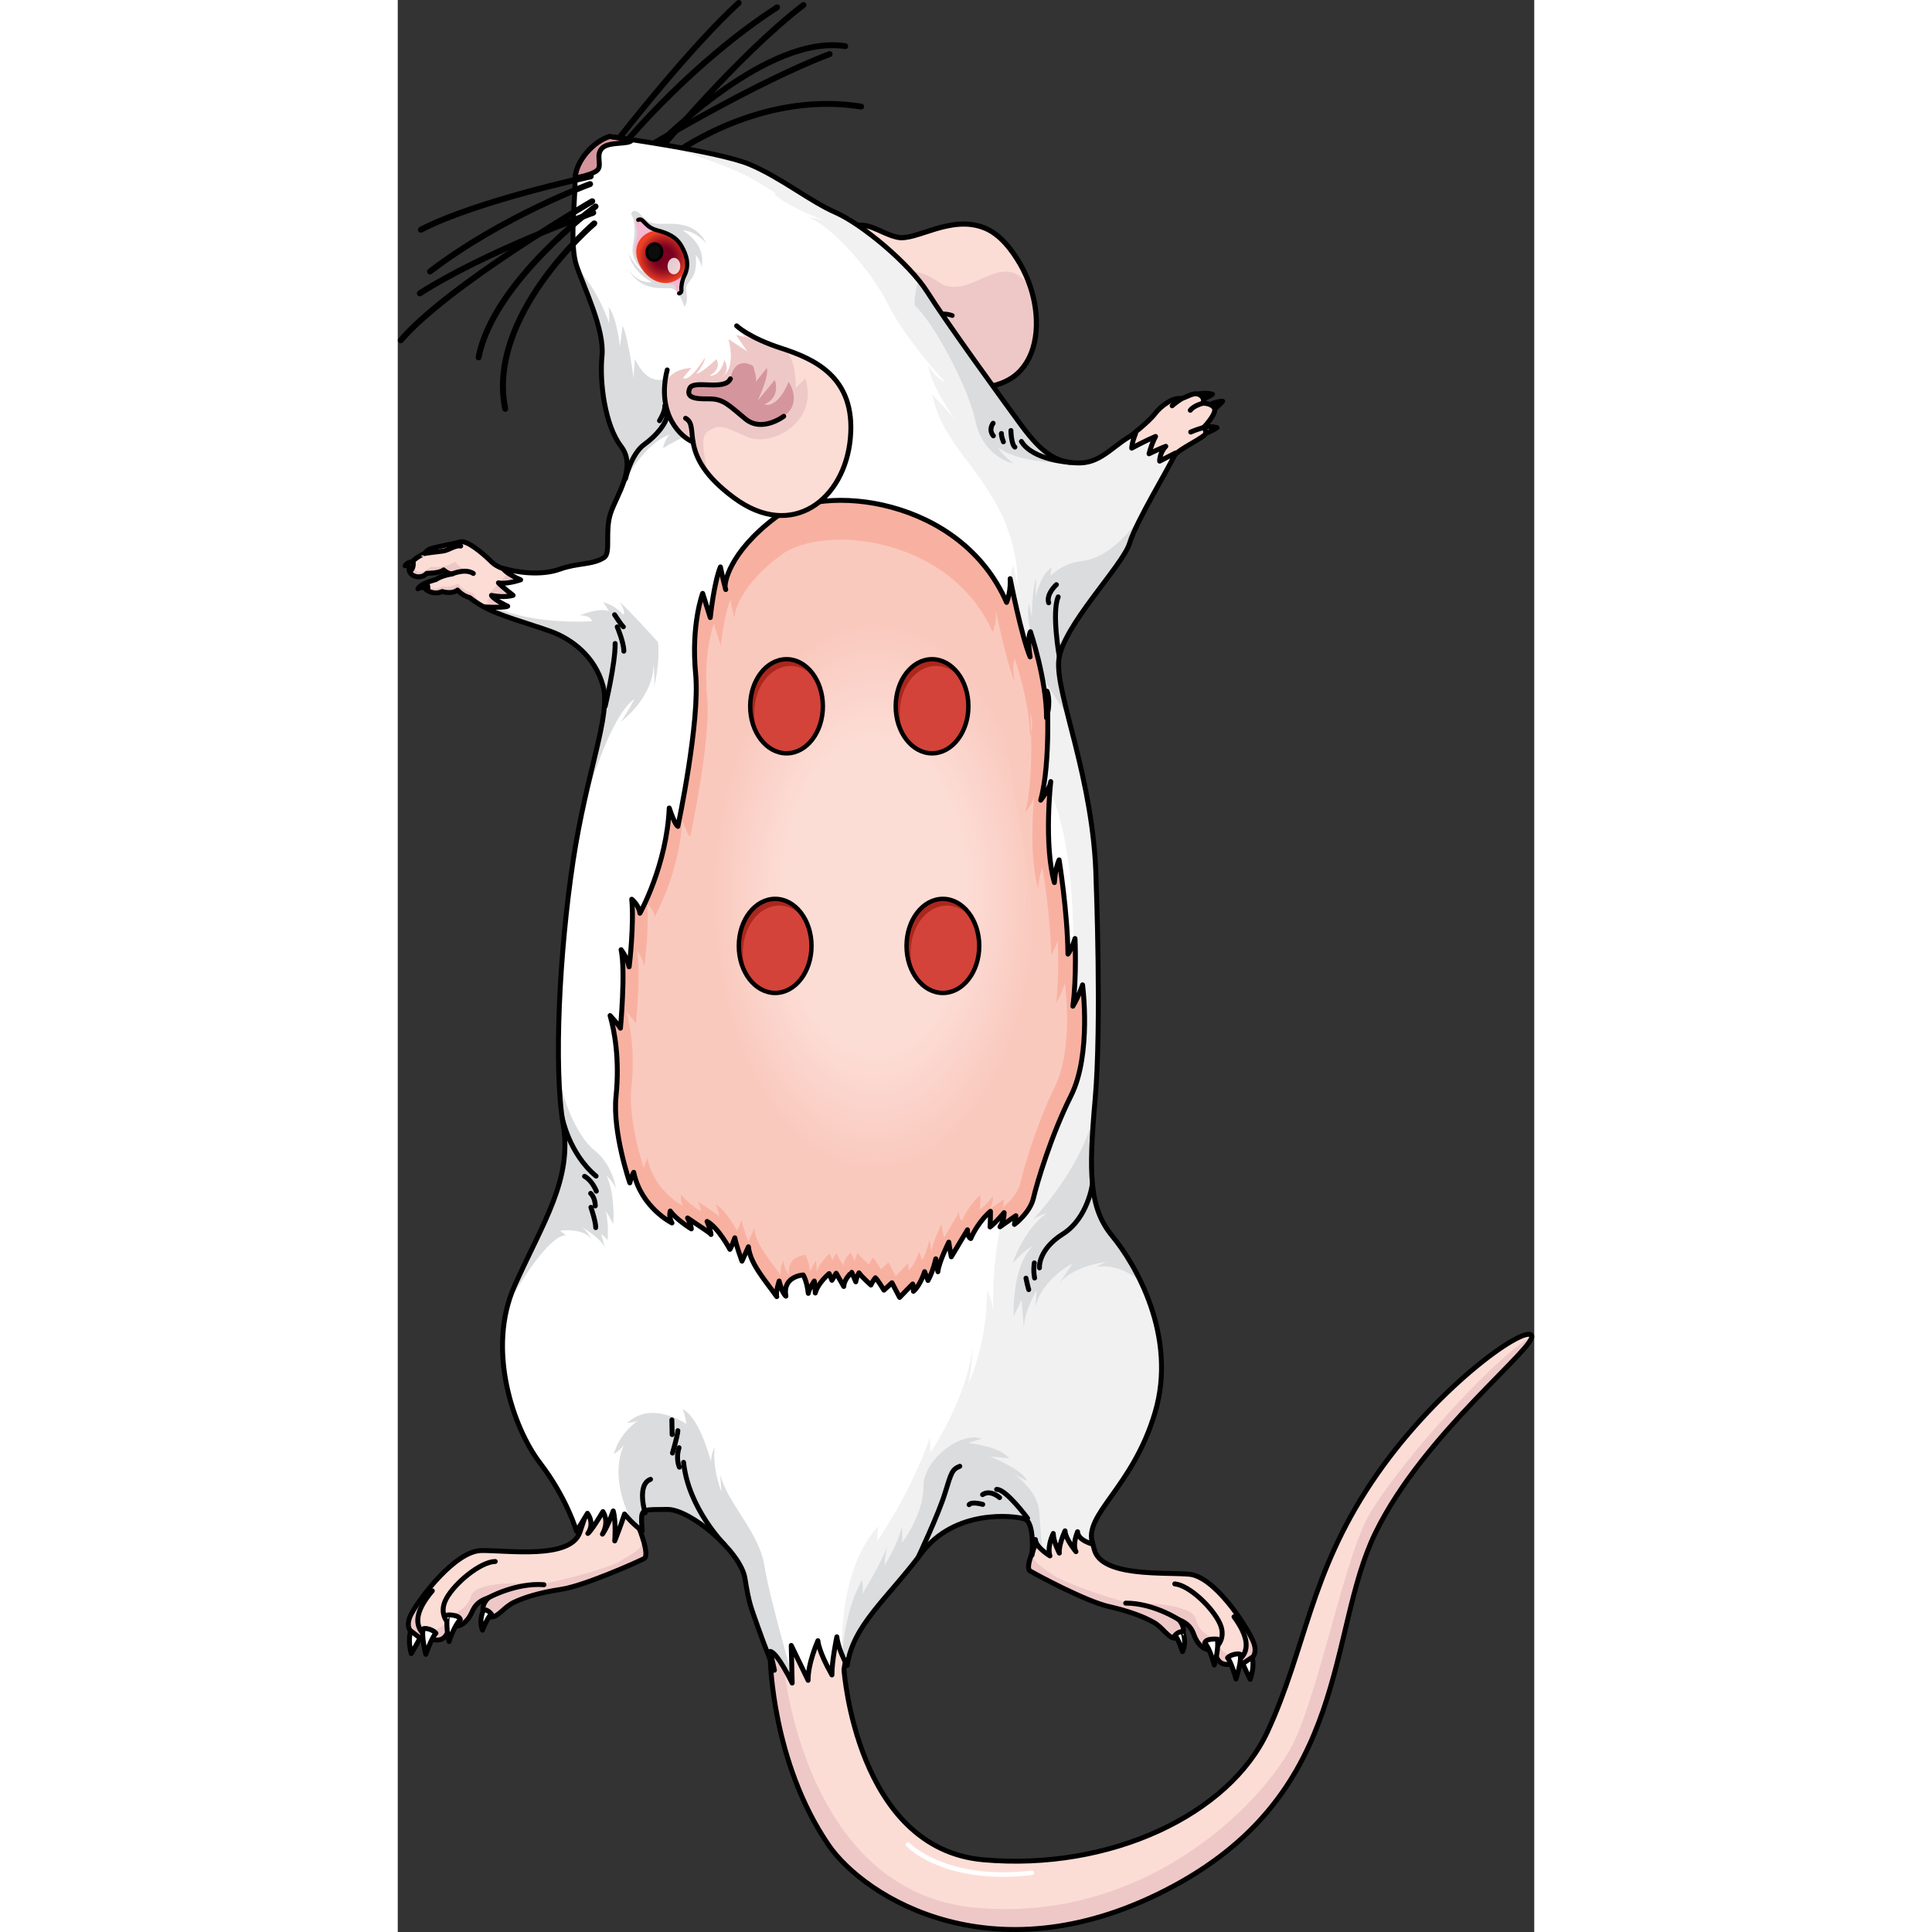 <?xml version="1.0" encoding="utf-8"?>
<!-- Created by: Science Figures, www.sciencefigures.org, Generator: Science Figures Editor -->
<!DOCTYPE svg PUBLIC "-//W3C//DTD SVG 1.1//EN" "http://www.w3.org/Graphics/SVG/1.1/DTD/svg11.dtd">
<svg version="1.1" id="Layer_1" xmlns="http://www.w3.org/2000/svg" xmlns:xlink="http://www.w3.org/1999/xlink" 
	 width="800px" height="800px" viewBox="0 0 166.072 282.316" enable-background="new 0 0 166.072 282.316"
	 xml:space="preserve">
<rect x="0" y="0" width="166.072" height="282.316" fill="#333333" stroke="none"/>
<g>
	<g>
		<g>
			<g>
				<g>
					<g>
						<path fill="#FCDDD6" d="M70.107,40.077c0.497,0.09,1.568,1.537,1.921,1.904c0.542,0.563,0.851,1.08,1.045,1.831
							c0.601,2.311,0.799,4.724,1.438,7.011c0.892,3.188,3.748,5.241,6.89,5.708c3.07,0.456,7.016,0.18,9.338-2.123
							c3.172-3.146,3.015-8.513,1.723-12.44c-0.376-1.142-0.877-2.302-1.483-3.342c-1.208-2.073-2.882-4.35-5.174-5.294
							c-4.984-2.054-10.088,1.938-12.784,1.338c-2.695-0.6-4.499-2.692-7.177-1.287c0,0,3.574,0.773,5.702,3.084
							c0,0-2.114-0.362-3.346-0.261c2.554,1.18,3.388,2.421,3.388,2.421l-1.821-0.487c0,0,1.606,1.985,2.551,2.455
							C71.505,40.333,70.107,40.077,70.107,40.077z"/>
						<path fill="#EEC8C7" d="M90.739,54.408c3.128-3.102,3.016-8.362,1.773-12.273c-0.592-0.876-1.349-1.762-2.267-2.166
							c-2.691-1.181-5.717,1.693-8.361,1.913c-0.21,0.018-0.403,0.026-0.583,0.027c-2.471,0.011-2.223-1.498-5.784-2.244
							c-1.992-0.417-2.354,1.717-2.705,3.433c0.103,0.219,0.192,0.449,0.261,0.714c0.601,2.311,0.799,4.724,1.438,7.011
							c0.892,3.188,3.748,5.241,6.89,5.708C84.472,56.987,88.417,56.71,90.739,54.408z"/>
						
							<path fill="none" stroke="#000000" stroke-width="0.75" stroke-linecap="round" stroke-linejoin="round" stroke-miterlimit="10" d="
							M70.107,40.077c0.497,0.09,1.568,1.537,1.921,1.904c0.542,0.563,0.851,1.08,1.045,1.831c0.601,2.311,0.799,4.724,1.438,7.011
							c0.892,3.188,3.748,5.241,6.89,5.708c3.07,0.456,7.016,0.18,9.338-2.123c3.172-3.146,3.015-8.513,1.723-12.44
							c-0.376-1.142-0.877-2.302-1.483-3.342c-1.208-2.073-2.882-4.35-5.174-5.294c-4.984-2.054-10.088,1.938-12.784,1.338
							c-2.695-0.6-4.499-2.692-7.177-1.287c0,0,3.574,0.773,5.702,3.084c0,0-2.114-0.362-3.346-0.261
							c2.554,1.18,3.388,2.421,3.388,2.421l-1.821-0.487c0,0,1.606,1.985,2.551,2.455C71.505,40.333,70.107,40.077,70.107,40.077z"
							/>
						
							<path fill="none" stroke="#000000" stroke-width="0.683" stroke-linecap="round" stroke-linejoin="round" stroke-miterlimit="10" d="
							M81.034,46.111c0,0-1.882-0.773-2.654,0.492"/>
					</g>
					
						<path fill="#181818" stroke="#000000" stroke-width="0.721" stroke-linecap="round" stroke-linejoin="round" stroke-miterlimit="10" d="
						M49.832,0.36c-0.015,0-0.033,0.003-0.061,0.011c-7.2,6.613-17.083,19.266-17.501,19.801c-0.022,0.031-0.018,0.075,0.013,0.099
						c0.013,0.01,0.026,0.015,0.043,0.015c0.022,0,0.042-0.01,0.055-0.027C32.799,19.724,42.67,7.081,49.866,0.474
						c0.028-0.026,0.029-0.07,0.004-0.098C49.862,0.367,49.853,0.36,49.832,0.36z"/>
					
						<path fill="#181818" stroke="#000000" stroke-width="0.721" stroke-linecap="round" stroke-linejoin="round" stroke-miterlimit="10" d="
						M63.106,7.837c-0.005,0-0.011,0-0.017,0c-10.677,4.024-26.953,13.789-27.117,13.887c-0.028,0.017-0.039,0.068-0.023,0.096
						c0.013,0.021,0.035,0.034,0.06,0.034l0.036-0.01c0.162-0.098,16.292-9.804,27.095-13.875c0.018-0.007,0.03-0.02,0.041-0.09
						C63.172,7.854,63.15,7.837,63.106,7.837z"/>
					
						<path fill="#181818" stroke="#000000" stroke-width="0.721" stroke-linecap="round" stroke-linejoin="round" stroke-miterlimit="10" d="
						M67.739,15.506c-1.638-0.261-3.322-0.394-5.009-0.394c-13.241,0-23.439,8.048-23.54,8.129
						c-0.016,0.011-0.023,0.028-0.013,0.098c0.015,0.017,0.034,0.026,0.056,0.026l0.043-0.016c0.103-0.081,10.313-8.1,23.446-8.1
						c1.682,0,3.362,0.133,5.005,0.394c0.036,0,0.065-0.024,0.07-0.058C67.803,15.548,67.777,15.512,67.739,15.506z"/>
					
						<path fill="#181818" stroke="#000000" stroke-width="0.721" stroke-linecap="round" stroke-linejoin="round" stroke-miterlimit="10" d="
						M59.31,0.656c-0.013,0-0.03,0.001-0.051,0.007c-9.83,7.556-21.15,21.274-21.627,21.854c-0.024,0.03-0.02,0.074,0.01,0.098
						c0.013,0.011,0.027,0.016,0.044,0.016c0.021,0,0.04-0.009,0.054-0.026c0.117-0.142,11.763-14.266,21.604-21.831
						c0.026-0.021,0.032-0.072,0.013-0.099C59.346,0.664,59.335,0.656,59.31,0.656z"/>
					
						<path fill="#181818" stroke="#000000" stroke-width="0.721" stroke-linecap="round" stroke-linejoin="round" stroke-miterlimit="10" d="
						M55.403,1.006C43.069,8.981,33.569,20.368,33.475,20.483l-0.017,0.051l0.026,0.047c0.012,0.01,0.027,0.016,0.044,0.016
						c0.021,0,0.04-0.009,0.054-0.025c0.094-0.115,9.67-11.543,21.897-19.448c0.016-0.01,0.026-0.026,0.021-0.096
						c-0.009-0.015-0.023-0.025-0.056-0.025C55.434,1.002,55.42,1.003,55.403,1.006z"/>
					
						<path fill="#181818" stroke="#000000" stroke-width="0.721" stroke-linecap="round" stroke-linejoin="round" stroke-miterlimit="10" d="
						M65.41,6.677c-0.602-0.094-1.233-0.141-1.879-0.141c-11.839,0-26.821,15.826-26.972,15.985c-0.025,0.028-0.024,0.073,0.004,0.1
						c0.017,0.015,0.035,0.018,0.048,0.018c0.02,0,0.038-0.008,0.051-0.022c0.148-0.159,15.039-15.942,26.86-15.942
						c0.64,0,1.268,0.047,1.876,0.142c0.029,0,0.066-0.022,0.07-0.059C65.474,6.718,65.449,6.683,65.41,6.677z"/>
					<g>
						<path fill="#FCDDD6" d="M18.592,83.696c0,0-3.371-0.093-4.867-1.573c-1.5-1.482-3.651-3.198-4.568-2.943
							c-0.917,0.257-3.952,0.816-4.45,1.036c-0.501,0.217-0.769,0.654-0.769,0.654S1.771,81.771,1.652,83
							c-0.115,1.228,1.683,1.763,2.598,0.774c0,0,1.887,0.016,2.454-0.496c0,0,0.533,0.534,1.218,0.597c0,0-1.46,0.2-2.348,0.817
							c0,0-1.542,0.384-1.821,0.763c-0.278,0.382,1.249,1.69,2.741,0.979c0,0,1.312,0.47,2.245-0.212c0,0,0.663,0.826,1.775,1.101
							c0,0,3.464,2.872,5.884,2.155C16.398,89.477,19.088,87.219,18.592,83.696z"/>
						<g>
							<path fill="#EEC8C7" d="M3.733,85.509c1.198,1.051,2.837,0.152,2.837,0.152c0.87,0.342,2.251-0.354,2.251-0.354
								c0.73,1.068,2.274,1.417,2.274,1.417s0.508,0.903,0.915,1.348c0.407,0.441,1.499-0.123,1.499-0.123l-0.542-0.056l0.841-1.088
								l-0.58,0.064l2.923-3.173c0.12,0.034,2.44,0,2.44,0c0.496,3.522-2.193,5.781-2.193,5.781
								c-2.42,0.717-5.884-2.155-5.884-2.155c-1.112-0.275-1.775-1.101-1.775-1.101c-0.934,0.682-2.245,0.212-2.245,0.212
								C5.063,87.115,3.604,85.941,3.733,85.509z"/>
							<path fill="#EEC8C7" d="M1.652,83c0.041-0.412,0.311-0.785,0.651-1.101c-0.079,0.452-0.079,1.099,0.424,1.496
								c0.834,0.656,2.208-0.629,2.208-0.629c1.563,0.46,3.467-0.682,3.467-0.682c0.426,0.748,2.103,1.583,2.103,1.583
								c-0.75-0.303-1.485,0.036-2.111,0.163c-0.158,0.03-0.346,0.048-0.537,0.055c0.043-0.007,0.065-0.01,0.065-0.01
								c-0.685-0.063-1.218-0.597-1.218-0.597C6.137,83.79,4.25,83.774,4.25,83.774C3.335,84.762,1.537,84.228,1.652,83z"/>
						</g>
						
							<path fill="none" stroke="#000000" stroke-width="0.721" stroke-linecap="round" stroke-linejoin="round" stroke-miterlimit="10" d="
							M18.592,83.696c0,0-3.371-0.093-4.867-1.573c-1.5-1.482-3.651-3.198-4.568-2.943c-0.917,0.257-3.952,0.816-4.45,1.036
							c-0.501,0.217-0.769,0.654-0.769,0.654S1.771,81.771,1.652,83c-0.115,1.228,1.683,1.763,2.598,0.774
							c0,0,1.887,0.016,2.454-0.496c0,0,0.533,0.534,1.218,0.597c0,0-1.46,0.2-2.348,0.817c0,0-1.542,0.384-1.821,0.763
							c-0.278,0.382,1.249,1.69,2.741,0.979c0,0,1.312,0.47,2.245-0.212c0,0,0.663,0.826,1.775,1.101c0,0,3.464,2.872,5.884,2.155
							C16.398,89.477,19.088,87.219,18.592,83.696z"/>
						
							<path fill="none" stroke="#000000" stroke-width="0.721" stroke-linecap="round" stroke-linejoin="round" stroke-miterlimit="10" d="
							M7.922,83.875c0,0,1.889-0.856,3.122-0.081"/>
						
							<path fill="none" stroke="#000000" stroke-width="0.721" stroke-linecap="round" stroke-linejoin="round" stroke-miterlimit="10" d="
							M3.938,80.87c0,0,1.785-0.249,2.63-0.339c0.845-0.092,1.895-0.932,2.629-0.736"/>
						
							<path fill="#FFFFFF" stroke="#000000" stroke-width="0.721" stroke-linecap="round" stroke-linejoin="round" stroke-miterlimit="10" d="
							M4.398,85.973c0,0,0.061-0.685-0.396-0.725c0,0-0.697,0.22-1.059,0.783C2.944,86.032,3.914,85.571,4.398,85.973z"/>
						
							<path fill="#FFFFFF" stroke="#000000" stroke-width="0.721" stroke-linecap="round" stroke-linejoin="round" stroke-miterlimit="10" d="
							M2.256,82.174c0,0,0.111,0.713-0.299,1.144c0,0-0.461-0.969-0.889-0.648C1.068,82.669,1.489,81.956,2.256,82.174z"/>
					</g>
					<path fill="#FCDDD6" d="M65.205,243.966c0,0,1.804,26.146,20.344,27.795c18.543,1.648,35.977-6.64,41.555-18.748
						c5.579-12.108,6.124-22.796,15.151-36.354c9.028-13.558,22.252-22.984,23.401-21.536c1.149,1.449-15.704,14.279-22.804,28.896
						c-7.101,14.619-3.522,37.561-29.435,51.561c-25.91,14-45.229,1.685-50.474-5.986c-8.264-12.087-8.504-27.117-8.504-27.117
						l-0.298-8.617l9.567-3.516l3.006,4.459L65.205,243.966z"/>
					<path fill="#EEC8C7" d="M165.698,195.251c-6.627,4.057-21.032,20.613-24.212,26.959c-3.261,6.507-6.748,23.938-10.31,31.871
						c-3.563,7.932-20.672,26.936-46.56,24.701c-25.888-2.232-28.377-36.697-28.377-36.697l-1.844-0.878l0.044,1.269
						c0,0,0.24,15.03,8.504,27.117c5.244,7.671,24.563,19.986,50.474,5.986c25.912-14,22.334-36.941,29.435-51.561
						C149.785,209.748,166.007,197.184,165.698,195.251z"/>
					
						<path fill="none" stroke="#000000" stroke-width="0.721" stroke-linecap="round" stroke-linejoin="round" stroke-miterlimit="10" d="
						M65.205,243.966c0,0,1.804,26.146,20.344,27.795c18.543,1.648,35.977-6.64,41.555-18.748
						c5.579-12.108,6.124-22.796,15.151-36.354c9.028-13.558,22.252-22.984,23.401-21.536c1.149,1.449-15.704,14.279-22.804,28.896
						c-7.101,14.619-3.522,37.561-29.435,51.561c-25.91,14-45.229,1.685-50.474-5.986c-8.264-12.087-8.504-27.117-8.504-27.117
						l-0.298-8.617l9.567-3.516l3.006,4.459L65.205,243.966z"/>
					<g>
						<path fill="#FCDDD6" d="M35.278,223.33c0,0,1.612,3.953,0.706,4.428c-0.904,0.475-8.676,3.955-12.063,4.477
							c-3.386,0.521-5.471,1.215-6.923,1.896c-1.453,0.68-2.275,2.134-3.318,2.154c-1.047,0.02-1.92-1.271-0.447-2.801
							c-1.492,0.486-2.002,1.189-2.439,2.189c-0.438,1.001-1.715,2.594-3.233,1.708c-0.052,0.653-0.406,2.685-2.375,2.2
							c-2.415,0.113-4.594-1.178-3.207-3.738c1.388-2.563,6.486-9.192,10.209-9.264c3.722-0.071,13.039,1.363,14.424-2.67
							c1.386-4.034,2.299-7.515,2.299-7.515l5.931-0.7L35.278,223.33z"/>
						<g>
							<path fill="#EEC8C7" d="M23.921,232.234c3.388-0.521,11.159-4.002,12.063-4.477c0.532-0.279,0.196-1.754-0.172-2.926
								c0.039,1.437-1.097,1.939-3.246,3.254c-2.151,1.315-11.897,3.709-12.586,3.463c-0.69-0.246-8.655-0.662-9.294,1.713
								c-0.639,2.373-3.859,3.026-3.859,3.026s0.878,1.165-1.825,2.065c-2.197,0.727-1.667-3.127-1.393-4.594l-0.391,0.143
								c-0.532,0.75-0.964,1.43-1.241,1.941c-1.387,2.561,0.792,3.852,3.207,3.738c1.969,0.484,2.323-1.547,2.375-2.2
								c1.519,0.886,2.795-0.707,3.233-1.708c0.438-1,0.947-1.703,2.439-2.189c-1.473,1.53-0.6,2.82,0.447,2.801
								c1.043-0.021,1.865-1.475,3.318-2.154C18.45,233.449,20.535,232.755,23.921,232.234z"/>
						</g>
						
							<path fill="none" stroke="#000000" stroke-width="0.721" stroke-linecap="round" stroke-linejoin="round" stroke-miterlimit="10" d="
							M35.278,223.33c0,0,1.612,3.953,0.706,4.428c-0.904,0.475-8.676,3.955-12.063,4.477c-3.386,0.521-5.471,1.215-6.923,1.896
							c-1.453,0.68-2.275,2.134-3.318,2.154c-1.047,0.02-1.92-1.271-0.447-2.801c-1.492,0.486-2.002,1.189-2.439,2.189
							c-0.438,1.001-1.715,2.594-3.233,1.708c-0.052,0.653-0.406,2.685-2.375,2.2c-2.415,0.113-4.594-1.178-3.207-3.738
							c1.388-2.563,6.486-9.192,10.209-9.264c3.722-0.071,13.039,1.363,14.424-2.67c1.386-4.034,2.299-7.515,2.299-7.515l5.931-0.7
							L35.278,223.33z"/>
						
							<path fill="none" stroke="#000000" stroke-width="0.721" stroke-linecap="round" stroke-linejoin="round" stroke-miterlimit="10" d="
							M7.56,237.381c0,0-1.726-1.469-0.465-3.779c1.263-2.312,4.993-5.388,7.146-5.429"/>
						
							<path fill="none" stroke="#000000" stroke-width="0.721" stroke-linecap="round" stroke-linejoin="round" stroke-miterlimit="10" d="
							M13.232,233.484c0,0,3.99-2.232,8.129-1.919"/>
						
							<path fill="none" stroke="#000000" stroke-width="0.721" stroke-linecap="round" stroke-linejoin="round" stroke-miterlimit="10" d="
							M5.185,239.582c0,0-4.991-1.406-0.137-7.117"/>
						<path fill="#FFFFFF" d="M1.912,238.322c0,0-0.509,1.215,0.063,3.311c0.821-1.386,1.279-2.273,1.279-2.273L1.912,238.322z"/>
						
							<path fill="none" stroke="#000000" stroke-width="0.721" stroke-linecap="round" stroke-linejoin="round" stroke-miterlimit="10" d="
							M1.912,238.322c0,0-0.509,1.215,0.063,3.311c0.821-1.386,1.279-2.273,1.279-2.273L1.912,238.322z"/>
						<path fill="#FFFFFF" d="M4.1,241.74c0,0,0.864-2.482,1.479-3.086c-0.357-0.463-1.399-0.799-1.821-0.663
							C3.358,238.817,4.1,241.74,4.1,241.74z"/>
						
							<path fill="none" stroke="#000000" stroke-width="0.721" stroke-linecap="round" stroke-linejoin="round" stroke-miterlimit="10" d="
							M4.1,241.74c0,0,0.864-2.482,1.479-3.086c-0.357-0.463-1.399-0.799-1.821-0.663C3.358,238.817,4.1,241.74,4.1,241.74z"/>
						<path fill="#FFFFFF" d="M7.493,239.871c0,0,0.835-2.506,1.651-3.19c-0.148-0.772-1.859-0.698-1.859-0.698
							S6.938,237.419,7.493,239.871z"/>
						
							<path fill="none" stroke="#000000" stroke-width="0.721" stroke-linecap="round" stroke-linejoin="round" stroke-miterlimit="10" d="
							M7.493,239.871c0,0,0.835-2.506,1.651-3.19c-0.148-0.772-1.859-0.698-1.859-0.698S6.938,237.419,7.493,239.871z"/>
						<path fill="#FFFFFF" d="M12.377,238.21c0,0,0.8-2.006,1.303-2.352c-0.496-0.646-1.112-0.662-1.112-0.662
							S11.784,236.615,12.377,238.21z"/>
						
							<path fill="none" stroke="#000000" stroke-width="0.721" stroke-linecap="round" stroke-linejoin="round" stroke-miterlimit="10" d="
							M12.377,238.21c0,0,0.8-2.006,1.303-2.352c-0.496-0.646-1.112-0.662-1.112-0.662S11.784,236.615,12.377,238.21z"/>
					</g>
					
						<path fill="#FFFFFF" stroke="#000000" stroke-width="0.721" stroke-linecap="round" stroke-linejoin="round" stroke-miterlimit="10" d="
						M118.504,59.193c0,0,0.014-0.008,0.042-0.021c0.206-0.103,1.141-0.539,1.991-0.539c-0.325,0.474-1.629,1.528-1.629,1.528
						l-0.391-0.975"/>
					
						<path fill="#FFFFFF" stroke="#000000" stroke-width="0.721" stroke-linecap="round" stroke-linejoin="round" stroke-miterlimit="10" d="
						M116.946,57.566c0,0,0.018-0.003,0.048-0.008c0.228-0.04,1.245-0.192,2.061,0.05c-0.446,0.362-1.997,1-1.997,1l-0.094-1.045"/>
					
						<path fill="#FFFFFF" stroke="#000000" stroke-width="0.721" stroke-linecap="round" stroke-linejoin="round" stroke-miterlimit="10" d="
						M117.609,62.448c0,0,0.016-0.003,0.045-0.008c0.229-0.039,1.249-0.192,2.063,0.05c-0.446,0.363-1.997,1-1.997,1l-0.096-1.046"
						/>
					<path fill="#FCDDD6" d="M107.028,63.751c0,0,2.725-2.105,3.599-3.27c0.874-1.166,2.713-2.492,3.868-2.227
						c1.069-0.307,1.978-1.139,2.877-0.43c0.601,0.475,0.292,1.1,0.292,1.1s1.213-0.03,1.658,0.714
						c0.444,0.744-1.555,2.821-1.555,2.821s0.291,0.21,0.302,0.819c0.012,0.611-4.094,2.353-4.609,3.352
						c-0.516,1-3.591,2.976-3.591,2.976S104.575,66.783,107.028,63.751z"/>
					
						<path fill="none" stroke="#000000" stroke-width="0.721" stroke-linecap="round" stroke-linejoin="round" stroke-miterlimit="10" d="
						M107.028,63.751c0,0,2.725-2.105,3.599-3.27c0.874-1.166,2.713-2.492,3.868-2.227c1.069-0.307,1.978-1.139,2.877-0.43
						c0.601,0.475,0.292,1.1,0.292,1.1s1.213-0.03,1.658,0.714c0.444,0.744-1.555,2.821-1.555,2.821s0.291,0.21,0.302,0.819
						c0.012,0.611-4.094,2.353-4.609,3.352c-0.516,1-3.591,2.976-3.591,2.976S104.575,66.783,107.028,63.751z"/>
					<g>
						<path fill="#FCDDD6" d="M93.387,225.291c0,0-1.843,3.738-0.99,4.262c0.848,0.524,8.176,4.447,11.44,5.186
							c3.261,0.742,5.243,1.559,6.611,2.322c1.369,0.763,2.069,2.234,3.086,2.326c1.015,0.09,1.954-1.105,0.625-2.697
							c1.421,0.576,1.868,1.295,2.227,2.3c0.357,1.004,1.491,2.642,3.032,1.886c0.005,0.638,0.211,2.641,2.16,2.305
							c2.345,0.273,4.555-0.832,3.38-3.424c-1.175-2.588-5.687-9.394-9.307-9.719c-3.619-0.324-12.791,0.434-13.864-3.59
							c-1.071-4.023-1.723-7.474-1.723-7.474l-5.728-1.09L93.387,225.291z"/>
						<g>
							<path fill="#EEC8C7" d="M103.837,234.738c-3.265-0.738-10.593-4.661-11.44-5.186c-0.5-0.308-0.072-1.72,0.366-2.836
								c-0.137,1.395,0.935,1.963,2.939,3.389c2.005,1.43,11.331,4.431,12.02,4.236c0.687-0.192,8.474-0.053,8.933,2.307
								c0.458,2.356,3.551,3.211,3.551,3.211s-0.934,1.076,1.637,2.133c2.088,0.861,1.837-2.926,1.67-4.377l0.37,0.165
								c0.469,0.769,0.842,1.46,1.076,1.976c1.175,2.592-1.035,3.697-3.38,3.424c-1.949,0.336-2.155-1.667-2.16-2.305
								c-1.541,0.756-2.675-0.882-3.032-1.886c-0.358-1.005-0.806-1.724-2.227-2.3c1.329,1.592,0.39,2.787-0.625,2.697
								c-1.017-0.092-1.717-1.563-3.086-2.326C109.08,236.296,107.098,235.48,103.837,234.738z"/>
						</g>
						
							<path fill="none" stroke="#000000" stroke-width="0.721" stroke-linecap="round" stroke-linejoin="round" stroke-miterlimit="10" d="
							M93.387,225.291c0,0-1.843,3.738-0.99,4.262c0.848,0.524,8.176,4.447,11.44,5.186c3.261,0.742,5.243,1.559,6.611,2.322
							c1.369,0.763,2.069,2.234,3.086,2.326c1.015,0.09,1.954-1.105,0.625-2.697c1.421,0.576,1.868,1.295,2.227,2.3
							c0.357,1.004,1.491,2.642,3.032,1.886c0.005,0.638,0.211,2.641,2.16,2.305c2.345,0.273,4.555-0.832,3.38-3.424
							c-1.175-2.588-5.687-9.394-9.307-9.719c-3.619-0.324-12.791,0.434-13.864-3.59c-1.071-4.023-1.723-7.474-1.723-7.474
							l-5.728-1.09L93.387,225.291z"/>
						
							<path fill="none" stroke="#000000" stroke-width="0.721" stroke-linecap="round" stroke-linejoin="round" stroke-miterlimit="10" d="
							M119.418,240.875c0,0,1.78-1.313,0.711-3.649c-1.071-2.338-4.492-5.589-6.588-5.777"/>
						
							<path fill="none" stroke="#000000" stroke-width="0.721" stroke-linecap="round" stroke-linejoin="round" stroke-miterlimit="10" d="
							M114.159,236.689c0,0-3.733-2.447-7.784-2.428"/>
						
							<path fill="none" stroke="#000000" stroke-width="0.721" stroke-linecap="round" stroke-linejoin="round" stroke-miterlimit="10" d="
							M121.578,243.179c0,0,4.959-1.027,0.621-6.922"/>
						<path fill="#FFFFFF" d="M124.853,242.174c0,0,0.412,1.222-0.29,3.222c-0.704-1.406-1.089-2.301-1.089-2.301L124.853,242.174z"
							/>
						
							<path fill="none" stroke="#000000" stroke-width="0.721" stroke-linecap="round" stroke-linejoin="round" stroke-miterlimit="10" d="
							M124.853,242.174c0,0,0.412,1.222-0.29,3.222c-0.704-1.406-1.089-2.301-1.089-2.301L124.853,242.174z"/>
						<path fill="#FFFFFF" d="M122.486,245.353c0,0-0.67-2.476-1.228-3.105c0.38-0.426,1.417-0.68,1.818-0.521
							C123.41,242.56,122.486,245.353,122.486,245.353z"/>
						
							<path fill="none" stroke="#000000" stroke-width="0.721" stroke-linecap="round" stroke-linejoin="round" stroke-miterlimit="10" d="
							M122.486,245.353c0,0-0.67-2.476-1.228-3.105c0.38-0.426,1.417-0.68,1.818-0.521
							C123.41,242.56,122.486,245.353,122.486,245.353z"/>
						<path fill="#FFFFFF" d="M119.311,243.302c0,0-0.641-2.498-1.39-3.22c0.198-0.744,1.859-0.554,1.859-0.554
							S120.021,240.951,119.311,243.302z"/>
						
							<path fill="none" stroke="#000000" stroke-width="0.721" stroke-linecap="round" stroke-linejoin="round" stroke-miterlimit="10" d="
							M119.311,243.302c0,0-0.641-2.498-1.39-3.22c0.198-0.744,1.859-0.554,1.859-0.554S120.021,240.951,119.311,243.302z"/>
						<path fill="#FFFFFF" d="M114.669,241.348c0,0-0.642-2.005-1.106-2.376c0.526-0.596,1.127-0.568,1.127-0.568
							S115.355,239.837,114.669,241.348z"/>
						
							<path fill="none" stroke="#000000" stroke-width="0.721" stroke-linecap="round" stroke-linejoin="round" stroke-miterlimit="10" d="
							M114.669,241.348c0,0-0.642-2.005-1.106-2.376c0.526-0.596,1.127-0.568,1.127-0.568S115.355,239.837,114.669,241.348z"/>
					</g>
					<path fill="#FFFFFF" d="M30.026,81.576c1.05-0.671,0.087-3.797,0.957-6.458c0.869-2.661,3.896-6.745,1.537-9.804
						c-2.359-3.059-3.17-9.369-2.785-13.216c0.387-3.847-2.604-9.911-3.7-13.11c-1.097-3.199-0.185-9.656-0.24-12.531
						c-0.056-2.874,2.878-5.804,5.052-6.42c0,0,15.899,2.151,20.472,4.08c4.573,1.929,8.771,5.375,12.531,7.017
						c3.761,1.641,10.767,7.407,13.448,11.662c2.68,4.254,10.445,14.99,13.652,19.364c3.208,4.372,5.35,5.642,8.675,5.578
						c3.324-0.063,5.181-3.023,8.08-4.288c-0.577,1.422-0.563,2.128-0.563,2.128s1.923-1.048,3.483-1.708
						c-0.707,1.377-0.948,2.536-0.948,2.536s1.664-0.819,2.445-1.095c-0.926,0.962-0.902,2.168-0.902,2.168s1.817-0.926,2.336-1.199
						c-0.902,2.115-5.737,9.917-6.723,13.188c-0.985,3.271-9.826,12.131-10.349,17.076c-0.522,4.946,5.167,17.382,5.45,32.185
						c0,0,0.824,21.131-0.139,32.015c-0.965,10.884-0.868,15.888,2.514,19.979c3.381,4.09,9.548,14.626,6.247,25.768
						c-3.303,11.143-10.581,14.902-9.114,19.241c0,0-2.189-0.537-2.214-1.815c-0.825,2.097-0.232,2.918-0.232,2.918
						s-1.573-1.893-1.597-3.045c-1.014,2.262-0.834,3.252-0.834,3.252s-0.863-1.617-0.888-2.865
						c-0.984,2.164-0.482,3.275-0.482,3.275s-2.106-1.271-2.128-2.393c-0.501,2.283-0.501,2.283-0.501,2.283
						s0.452-4.815-1.095-5.296c-1.547-0.483-10.193-1.504-15.106,5.069c-4.913,6.572-9.979,10.475-10.793,16.35
						c-1.383-2.44-1.52-4.186-1.52-4.186s-0.753,3.613-0.716,5.566c-2.021-3.561-2.05-5-2.05-5s-1.479,3.32-1.432,5.787
						c-2.463-5.095-2.463-5.095-2.463-5.095l0.135,5.495c0,0-2.167-4.482-3.209-4.621c0.567,2.471,0.612,2.75,0.612,2.75
						s-1.555-3.813-2.487-6.517c-0.932-2.706-1.196-3.023-1.818-6.919c-0.624-3.896-8.012-10.131-11.369-10.065
						c-3.357,0.063-3.774-0.202-3.737,1.718c0.096,1.438,0.096,1.438,0.096,1.438s-1.39-1.002-2.584-2.487
						c-0.451,1.449-1.433,3.937-1.433,3.937s0.221-2.814-0.222-4.384c-0.909,2.554-1.579,3.39-1.579,3.39s1.064-1.667,0.073-3.293
						c-1.725,2.914-2.201,3.195-2.201,3.195s1.072-1.322-0.056-2.945c-1.595,2.635-1.595,2.635-1.595,2.635s-1.396-4.84-5.333-9.975
						c-3.937-5.135-7.86-16.645-3.72-25.911c4.142-9.266,8.479-15.519,7.089-23.649s-0.551-25.149,1.457-38.418
						c2.008-13.27,5.558-21.222,4.376-25.586c-1.18-4.365-4.644-6.892-7.681-7.982c-3.037-1.091-8.089-2.478-9.594-3.551
						c3.019,0.134,3.349-0.11,3.349-0.11s-1.932-0.873-2.375-1.583c1.97,0.392,3.159-0.013,3.159-0.013s-1.7-1.308-2.142-1.826
						c1.249,0.263,3.246-0.445,3.246-0.445s-2.122-0.868-2.569-1.674c2.07,0.63,5.622,1.088,8.284,0.128
						C26.229,82.308,28.308,82.673,30.026,81.576z"/>
					<path fill="#D5959D" d="M34.206,20.414c-1.954-0.294-3.25-0.47-3.25-0.47c-2.08,0.59-4.85,3.298-5.036,6.049
						c0.256-0.045,2.901-0.523,3.374-1.281c0.495-0.796-0.396-2.154,0.608-3.099c1.006-0.945,3.848-0.472,4.269-1.098
						C34.189,20.487,34.197,20.45,34.206,20.414z"/>
					
						<path fill="none" stroke="#000000" stroke-width="0.721" stroke-linecap="round" stroke-linejoin="round" stroke-miterlimit="10" d="
						M34.206,20.414c-1.954-0.294-3.25-0.47-3.25-0.47c-2.08,0.59-4.85,3.298-5.036,6.049c0.256-0.045,2.901-0.523,3.374-1.281
						c0.495-0.796-0.396-2.154,0.608-3.099c1.006-0.945,3.848-0.472,4.269-1.098C34.189,20.487,34.197,20.45,34.206,20.414z"/>
					<path fill="#DBDCDD" d="M43.677,56.653c-0.901-1.047-2.168-1.758-3.422-1.662c-0.719,0.055-1.226,0.492-1.953,0.522
						c-1.785,0.074-2.992-1.611-3.627-3.063c-0.218,1.989-0.201,2.843-0.201,2.843s-0.829-6.215-1.622-7.671
						c-0.272,2.309-0.387,3.015-0.387,3.015s-0.392-4.109-1.644-5.771c0.152,1.448,0.045,2.346,0.045,2.346s-1.411-4.596-4.59-7.95
						c1.183,3.277,3.941,9.035,3.568,12.742c-0.385,3.847,0.426,10.157,2.785,13.216c1.324,1.719,0.949,3.762,0.225,5.697
						c0,0,2.892-6.072,7.055-7.495c-0.547,0.187-1.049,1.547-1.173,2.09c1.913-1.274,5.011-2.181,5.981-4.479
						C45.312,59.628,44.753,57.902,43.677,56.653z"/>
					<path fill="#F1F1F2" d="M106.943,79.375c0.985-3.271,5.82-11.074,6.723-13.188c-0.519,0.272-2.336,1.199-2.336,1.199
						s-0.023-1.206,0.902-2.168c-0.781,0.276-2.445,1.095-2.445,1.095s0.241-1.158,0.948-2.536c-1.561,0.66-3.483,1.708-3.483,1.708
						s-0.015-0.706,0.563-2.128c-2.899,1.265-4.756,4.225-8.08,4.288c-3.325,0.064-5.467-1.206-8.675-5.578
						c-3.207-4.374-10.973-15.11-13.652-19.364c-2.682-4.255-9.688-10.021-13.448-11.662c-3.761-1.642-7.958-5.088-12.531-7.017
						c-2.141-0.902-6.761-1.854-11.071-2.61l0.132,0.286c0,0,7.959,2.604,10.731,4.118c1.457,0.794,3.062,1.8,4.261,2.58
						c-0.163-0.051-0.336-0.102-0.527-0.147c1.383,1.638,6.551,3.653,7.712,4.093c-0.408-0.144-1.346-0.431-2.769-0.612
						c3.395,1.11,9.405,7.934,11.796,12.826c2.391,4.892,8.354,11.366,8.354,11.366s-1.364-0.574-2.57-2.559
						c0.891,4.028,4.033,7.918,4.033,7.918s-1.81-1.883-3.431-3.658c1.46,6.516,5.307,9.01,9.14,15.621
						c3.832,6.612,3.316,12.352,3.316,12.352s0,0-0.559-2.973c-1.096,1.629-0.133,10.5-0.133,10.5s0,0-0.861-3.502
						c-0.016,7.961,1.368,13.616,6.616,26.561c5.247,12.946,2.289,37.216,2.289,37.216s0,0-0.829-4.68
						c-0.331,15.87-8.063,30.568-8.063,30.568s0.278-1.509,0.653-5.16c-2.729,5.979-2.687,15.398-2.642,17.471
						c-0.04-0.551-0.208-1.617-0.881-3.031c-0.063,8.432-2.768,13.645-2.768,13.645s0.508-1.681,0.681-5.676
						c-0.751,7.711-6.21,15.732-6.21,15.732s-0.019-0.975-0.044-2.288c-2.866,8.346-7.744,15.239-7.744,15.239s0,0,0.167-2.196
						c-5.725,6.269-5.276,17.401-5.276,17.401l1.237,0.86c1.572-4.79,5.997-8.499,10.306-14.263
						c4.913-6.573,13.56-5.553,15.106-5.069c1.547,0.48,1.095,5.296,1.095,5.296s0,0,0.501-2.283
						c0.021,1.121,2.128,2.393,2.128,2.393s-0.502-1.111,0.482-3.275c0.024,1.248,0.888,2.865,0.888,2.865s-0.18-0.99,0.834-3.252
						c0.023,1.152,1.597,3.045,1.597,3.045s-0.593-0.821,0.232-2.918c0.024,1.278,2.214,1.815,2.214,1.815
						c-1.467-4.339,5.812-8.099,9.114-19.241c3.301-11.142-2.866-21.678-6.247-25.768c-3.382-4.091-3.479-9.095-2.514-19.979
						c0.963-10.884,0.139-32.015,0.139-32.015c-0.283-14.803-5.973-27.239-5.45-32.185C97.117,91.505,105.958,82.646,106.943,79.375
						z"/>
					<path fill="#DBDCDD" d="M84.445,61.623c1.111,5.234,5.515,6.104,5.515,6.104s-1.646-1.258-2.274-2.347
						c3.758,2.736,12.049,2.265,12.049,2.265c-3.325,0.064-5.467-1.206-8.675-5.578c-3.207-4.374-10.973-15.11-13.652-19.364
						c-0.368-0.583-0.821-1.195-1.33-1.818c-0.349,1.271-0.601,2.615-0.54,3.738C78.109,46.829,83.335,56.388,84.445,61.623z"/>
					<path fill="#DBDCDD" d="M92.797,94.457c0.063,3.286,4.491,9.252,5.129,10.094c-0.892-3.521-1.521-6.306-1.331-8.1
						c0.522-4.945,9.363-13.805,10.349-17.076c0.291-0.962,0.918-2.323,1.678-3.81c-0.02,0.023-0.04,0.043-0.061,0.068
						c-3.455,4.425-5.984,6.053-8.757,6.379c-2.771,0.326-4.426,2.154-4.426,2.154s-0.011-0.544,0.2-1.256
						c-1.664,0.957-2.375,4.373-2.375,4.373s-0.012-0.623,0.11-2.805c-0.628,1.32-0.655,5.624-0.655,5.624s-0.113-0.27-0.418-1.964
						c-0.642,3.489,1.39,7.176,1.39,7.176S93.63,95.313,92.797,94.457z"/>
					<g>
						<path fill="#DBDCDD" d="M32.45,87.971c1.011,1.765,0.482,1.831,0.482,1.831s-1.293-1.483-2.915-1.784
							c0.604,0.803,0.84,1.297,0.84,1.297s-1.12-0.631-4.271,0.608c1.763-0.002,1.78,0.859,1.78,0.859s-8.319,0.583-13.973-1.99
							c-0.16,0.185-0.314,0.367-0.462,0.547c2.148,0.948,5.927,2.025,8.386,2.908c3.037,1.09,6.501,3.617,7.681,7.982
							c0.964,3.563-1.226,9.523-3.154,18.812c1.17-4.148,4.401-14.646,7.737-16.892c-0.85,1.693-1.973,3.301-1.973,3.301
							s4.705-3.406,4.787-8.365c0.228,2.712,0.063,3.333,0.063,3.333s0.906-3.637,0.581-6.58C36.55,92.19,33.883,89.28,32.45,87.971
							z"/>
					</g>
					<g>
						<path fill="#DBDCDD" d="M104.42,180.628c-3.116-3.77-3.439-8.328-2.716-17.541c-1.807,6.898-6.803,12.867-8.907,15.152
							c0.467-0.35,1.133-0.717,2.057-0.975c-3.467,2.465-5.002,7.34-5.002,7.34s1.51-1.789,3.027-2.59
							c-3.21,2.89-2.879,10.338-2.879,10.338l1.154-2.422c0,0,0,0,0.347,4.107c-0.031-2.229,1.854-5.52,1.854-5.52s0,0-0.21,2.574
							c1.031-4.304,5.449-6.445,5.449-6.445s0,0-1.917,2.874c1.904-2.337,5.831-2.998,7.029-3.149
							c-0.293,0.074-0.786,0.26-1.59,0.733c2.943-0.401,5.297,1.181,6.477,2.202C107.224,184.425,105.64,182.105,104.42,180.628z"/>
						<path fill="#F1F1F2" d="M91.842,179.233c0,0,0.364-0.353,0.955-0.993C92.1,178.759,91.842,179.233,91.842,179.233z"/>
					</g>
					<path fill="#DBDCDD" d="M30.4,177.03c0.392,0.423,1.088,1.847,1.088,1.847s0.354-4.078-0.948-7.045
						c0.729,0.585,1.327,1.77,1.327,1.77s-0.469-3.438-3.157-5.54c-2.166-1.694-4.442-6.497-5.171-10.93
						c0.094,2.752,0.297,5.178,0.626,7.103c1.39,8.131-2.947,14.384-7.089,23.649c-0.277,0.624-0.518,1.258-0.726,1.901l0.13,0.115
						c0,0,5.225-9.352,8.097-9.407c-0.874-0.653-0.874-0.653-0.874-0.653s3.276-0.493,4.61,1.205
						c-0.832-1.373-1.334-1.698-1.334-1.698s2.827,1.669,3.283,3.001c-0.519-2.049-0.519-2.049-0.519-2.049l0.928,0.892
						C30.672,181.19,30.863,178.746,30.4,177.03z"/>
					<path fill="#DBDCDD" d="M47.119,215.46c0.193,2.549,0.193,2.549,0.193,2.549s-1.371-3.244-0.998-6.559
						c-0.561,1.063-0.54,2.158-0.54,2.158s-1.599-6.443-4.155-7.702c0.468,1.155,0.56,2.171,0.56,2.171s-5.082-3.538-8.651-0.126
						c1.305-0.171,1.592-0.377,1.592-0.377s-2.729,1.778-3.54,4.921c1.085-0.754,1.45-1.273,1.543-1.424
						c-0.265,0.462-2.234,4.283,0.815,10.723c0.022,0.137,0.039,0.264,0.059,0.401c0.917,0.938,1.729,1.526,1.729,1.526
						s0,0-0.096-1.438c-0.037-1.92,0.38-1.654,3.737-1.718c3.357-0.065,10.745,6.17,11.369,10.065
						c0.622,3.896,0.887,4.213,1.818,6.919c0.933,2.704,2.487,6.517,2.487,6.517s-0.045-0.279-0.612-2.75
						c0.777,0.104,2.183,2.627,2.846,3.9l0.335-0.457c0,0-3.315-11.402-4.06-16.114C52.806,223.937,48.068,219.501,47.119,215.46z"
						/>
					<path fill="#DBDCDD" d="M91.582,221.952c1.547,0.48,1.095,5.296,1.095,5.296s0,0,0.501-2.283
						c0.011,0.598,0.617,1.238,1.18,1.707c-0.491-1.924-0.42-4.23-0.645-6.024c-0.364-2.912-3.379-5.056-3.933-5.428
						c0.244,0.161,0.988,0.628,2.149,1.176c-0.404-1.531-5.338-3.567-5.338-3.567s0.708,0.066,2.765,0.283
						c-1.445-1.832-6.006-2.256-6.006-2.256s0,0,1.951-0.615c-2.995-1.161-8.571,3.113-8.496,7.022
						c0.074,3.909-3.111,8.202-3.111,8.202s0.103-1.285-0.046-2.308c-0.714,2.835-2.521,5.563-2.521,5.563s0.038-1.348,0.456-2.961
						c-0.538,2-3.708,7.189-3.708,7.189s0.236-0.967-0.04-2.051c-2.667,4.665-2.875,11.017-2.875,11.02l0,0l1.024,0.021
						c1.369-5.113,5.99-8.896,10.491-14.918C81.389,220.448,90.035,221.468,91.582,221.952z"/>
					
						<path fill="none" stroke="#000000" stroke-width="0.721" stroke-linecap="round" stroke-linejoin="round" stroke-miterlimit="10" d="
						M30.136,81.482c1.05-0.671,0.087-3.797,0.957-6.458c0.869-2.661,3.896-6.745,1.537-9.804c-2.359-3.059-3.17-9.369-2.785-13.216
						c0.387-3.847-2.604-9.911-3.7-13.11c-1.097-3.199-0.185-9.656-0.24-12.531c-0.056-2.874,2.878-5.804,5.052-6.42
						c0,0,15.899,2.151,20.472,4.08c4.573,1.929,8.771,5.375,12.531,7.017c3.761,1.641,10.767,7.407,13.448,11.662
						c2.68,4.254,10.445,14.99,13.652,19.364c3.208,4.372,5.35,5.642,8.675,5.578c3.324-0.063,5.181-3.023,8.08-4.288
						c-0.577,1.422-0.563,2.128-0.563,2.128s1.923-1.048,3.483-1.708c-0.707,1.377-0.948,2.536-0.948,2.536s1.664-0.819,2.445-1.095
						c-0.926,0.962-0.902,2.168-0.902,2.168s1.817-0.926,2.336-1.199c-0.902,2.115-5.737,9.917-6.723,13.188
						c-0.985,3.271-9.826,12.131-10.349,17.076c-0.522,4.946,5.167,17.382,5.45,32.185c0,0,0.824,21.131-0.139,32.015
						c-0.965,10.884-0.868,15.888,2.514,19.979c3.381,4.09,9.548,14.626,6.247,25.768c-3.303,11.143-10.581,14.902-9.114,19.241
						c0,0-2.189-0.537-2.214-1.815c-0.825,2.097-0.232,2.918-0.232,2.918s-1.573-1.893-1.597-3.045
						c-1.014,2.262-0.834,3.252-0.834,3.252s-0.863-1.617-0.888-2.865c-0.984,2.164-0.482,3.275-0.482,3.275
						s-2.106-1.271-2.128-2.393c-0.501,2.283-0.501,2.283-0.501,2.283s0.452-4.815-1.095-5.296
						c-1.547-0.483-10.193-1.504-15.106,5.069c-4.913,6.572-9.979,10.475-10.793,16.35c-1.383-2.44-1.52-4.186-1.52-4.186
						s-0.753,3.613-0.716,5.566c-2.021-3.561-2.05-5-2.05-5s-1.479,3.32-1.432,5.787c-2.463-5.095-2.463-5.095-2.463-5.095
						l0.135,5.495c0,0-2.167-4.482-3.209-4.621c0.567,2.471,0.612,2.75,0.612,2.75s-1.555-3.813-2.487-6.517
						c-0.932-2.706-1.196-3.023-1.818-6.919c-0.624-3.896-8.012-10.131-11.369-10.065c-3.357,0.063-3.774-0.202-3.737,1.718
						c0.096,1.438,0.096,1.438,0.096,1.438s-1.39-1.002-2.584-2.487c-0.451,1.449-1.433,3.937-1.433,3.937s0.221-2.814-0.222-4.384
						c-0.909,2.554-1.579,3.39-1.579,3.39s1.064-1.667,0.073-3.293c-1.725,2.914-2.201,3.195-2.201,3.195s1.072-1.322-0.056-2.945
						c-1.595,2.635-1.595,2.635-1.595,2.635s-1.396-4.84-5.333-9.975c-3.937-5.135-7.86-16.645-3.72-25.911
						c4.142-9.266,8.479-15.519,7.089-23.649s-0.551-25.149,1.457-38.418c2.008-13.27,5.558-21.222,4.376-25.586
						c-1.18-4.365-4.644-6.892-7.681-7.982c-3.037-1.091-8.089-2.478-9.594-3.551c3.019,0.134,3.349-0.11,3.349-0.11
						s-1.932-0.873-2.375-1.583c1.97,0.392,3.159-0.013,3.159-0.013s-1.7-1.308-2.142-1.826c1.249,0.263,3.246-0.445,3.246-0.445
						s-2.122-0.868-2.569-1.674c2.07,0.63,5.622,1.088,8.284,0.128C26.339,82.214,28.417,82.58,30.136,81.482z"/>
					
						<path fill="none" stroke="#000000" stroke-width="0.721" stroke-linecap="round" stroke-linejoin="round" stroke-miterlimit="10" d="
						M117.664,58.924c0,0-1.318,0.311-1.853,1.028"/>
					
						<path fill="none" stroke="#000000" stroke-width="0.721" stroke-linecap="round" stroke-linejoin="round" stroke-miterlimit="10" d="
						M117.768,62.46c0,0-1.258,0.373-1.896,0.674"/>
					
						<path fill="none" stroke="#000000" stroke-width="0.721" stroke-linecap="round" stroke-linejoin="round" stroke-miterlimit="10" d="
						M114.588,58.225c0,0-1.205,0.809-1.425,1.07"/>
					
						<path fill="none" stroke="#000000" stroke-width="0.721" stroke-linecap="round" stroke-linejoin="round" stroke-miterlimit="10" d="
						M36.148,221.07c0,0-1.266-4.119,0.792-4.902"/>
					
						<path fill="none" stroke="#000000" stroke-width="0.721" stroke-linecap="round" stroke-linejoin="round" stroke-miterlimit="10" d="
						M92.034,221.863c0,0-3.146-4.281-4.522-4.221"/>
					
						<path fill="none" stroke="#000000" stroke-width="0.721" stroke-linecap="round" stroke-linejoin="round" stroke-miterlimit="10" d="
						M87.947,218.839c0,0-1.333-1.214-2.488-0.436"/>
					
						<path fill="none" stroke="#000000" stroke-width="0.721" stroke-linecap="round" stroke-linejoin="round" stroke-miterlimit="10" d="
						M85.485,219.835c0,0-1.594-0.471-1.997,0.038"/>
					
						<path fill="none" stroke="#000000" stroke-width="0.721" stroke-linecap="round" stroke-linejoin="round" stroke-miterlimit="10" d="
						M24.021,163.307c0,0,1.01,5.262,4.959,8.554"/>
					
						<path fill="none" stroke="#000000" stroke-width="0.721" stroke-linecap="round" stroke-linejoin="round" stroke-miterlimit="10" d="
						M27.297,171.894c0,0,1.045,0.498,1.725,2.169"/>
					
						<path fill="none" stroke="#000000" stroke-width="0.721" stroke-linecap="round" stroke-linejoin="round" stroke-miterlimit="10" d="
						M28.188,174.384c0,0,0.655,0.575,0.679,1.83"/>
					
						<path fill="none" stroke="#000000" stroke-width="0.721" stroke-linecap="round" stroke-linejoin="round" stroke-miterlimit="10" d="
						M28.226,176.423c0,0,0.726,2.143,0.702,2.965"/>
					
						<path fill="none" stroke="#000000" stroke-width="0.721" stroke-linecap="round" stroke-linejoin="round" stroke-miterlimit="10" d="
						M47.72,225.689c0,0-5.269-5.293-5.952-12.002"/>
					
						<path fill="none" stroke="#000000" stroke-width="0.721" stroke-linecap="round" stroke-linejoin="round" stroke-miterlimit="10" d="
						M41.157,214.392c0,0-0.577-1.169-0.055-2.842"/>
					
						<path fill="none" stroke="#000000" stroke-width="0.721" stroke-linecap="round" stroke-linejoin="round" stroke-miterlimit="10" d="
						M40.146,212.331c0,0,0.746-2.51,0.784-3.272"/>
					
						<path fill="none" stroke="#000000" stroke-width="0.721" stroke-linecap="round" stroke-linejoin="round" stroke-miterlimit="10" d="
						M40.096,209.627c0,0-0.02-0.968-0.041-2.147"/>
					
						<path fill="none" stroke="#000000" stroke-width="0.721" stroke-linecap="round" stroke-linejoin="round" stroke-miterlimit="10" d="
						M98.254,67.568c0,0-5.457-0.3-7.121-3.06"/>
					
						<path fill="none" stroke="#000000" stroke-width="0.721" stroke-linecap="round" stroke-linejoin="round" stroke-miterlimit="10" d="
						M89.6,62.913c0,0,0.037,2,0.582,2.418"/>
					
						<path fill="none" stroke="#000000" stroke-width="0.721" stroke-linecap="round" stroke-linejoin="round" stroke-miterlimit="10" d="
						M88.21,63.346c0,0-0.046,0.359,0.292,1.212"/>
					
						<path fill="none" stroke="#000000" stroke-width="0.721" stroke-linecap="round" stroke-linejoin="round" stroke-miterlimit="10" d="
						M87,61.848c0,0-0.734,0.902,0.036,1.839"/>
					
						<path fill="none" stroke="#000000" stroke-width="0.721" stroke-linecap="round" stroke-linejoin="round" stroke-miterlimit="10" d="
						M96.673,95.95c0,0-1.142-6.405-0.166-8.731"/>
					
						<path fill="none" stroke="#000000" stroke-width="0.721" stroke-linecap="round" stroke-linejoin="round" stroke-miterlimit="10" d="
						M30.309,103.205c0,0,1.51-6.335,1.455-9.172"/>
					
						<path fill="none" stroke="#000000" stroke-width="0.721" stroke-linecap="round" stroke-linejoin="round" stroke-miterlimit="10" d="
						M33.279,69.954c0,0,0.827-3.628,2.735-5c1.909-1.369,3.324-3.25,3.314-4.239"/>
					
						<path fill="none" stroke="#000000" stroke-width="0.721" stroke-linecap="round" stroke-linejoin="round" stroke-miterlimit="10" d="
						M101.513,172.978c0,0-0.631,5.006-4.316,7.335c-3.688,2.331-3.426,4.954-3.426,4.954"/>
					
						<path fill="none" stroke="#000000" stroke-width="0.721" stroke-linecap="round" stroke-linejoin="round" stroke-miterlimit="10" d="
						M93.021,184.544c0,0-0.19,1.055,0.041,2.207"/>
					
						<path fill="none" stroke="#000000" stroke-width="0.721" stroke-linecap="round" stroke-linejoin="round" stroke-miterlimit="10" d="
						M91.803,186.775c0,0,0.231,1.15,0.399,1.674"/>
					
						<path fill="none" stroke="#000000" stroke-width="0.721" stroke-linecap="round" stroke-linejoin="round" stroke-miterlimit="10" d="
						M76.039,227.594c0,0,2.994-6.341,3.937-9.436c0.943-3.095,1.049-3.431,2.154-3.896"/>
					
						<path fill="none" stroke="#000000" stroke-width="0.721" stroke-linecap="round" stroke-linejoin="round" stroke-miterlimit="10" d="
						M38.25,61.473c0,0,0.876-1.399,0.767-2.179"/>
					
						<path fill="none" stroke="#000000" stroke-width="0.721" stroke-linecap="round" stroke-linejoin="round" stroke-miterlimit="10" d="
						M96.246,85.434c0,0-1.521,1.342-1.132,2.649"/>
					
						<path fill="none" stroke="#000000" stroke-width="0.721" stroke-linecap="round" stroke-linejoin="round" stroke-miterlimit="10" d="
						M32.073,91.604c0,0,0.989,2.345,0.96,3.554"/>
					
						<path fill="none" stroke="#000000" stroke-width="0.721" stroke-linecap="round" stroke-linejoin="round" stroke-miterlimit="10" d="
						M31.684,89.826c0,0,1.073,1.661,1.283,1.761"/>
					<g>
						
							<path fill="#181818" stroke="#000000" stroke-width="0.721" stroke-linecap="round" stroke-linejoin="round" stroke-miterlimit="10" d="
							M28.283,25.753c-0.008-0.035-0.038-0.059-0.087-0.059c-0.001,0-0.002,0-0.004,0c-0.168,0.037-16.914,3.649-24.843,7.808
							c-0.038,0.02-0.053,0.066-0.033,0.102c0.013,0.025,0.039,0.041,0.067,0.041l0.035-0.009
							c7.912-4.149,24.638-7.758,24.806-7.794C28.259,25.835,28.291,25.788,28.283,25.753z"/>
						
							<path fill="#181818" stroke="#000000" stroke-width="0.721" stroke-linecap="round" stroke-linejoin="round" stroke-miterlimit="10" d="
							M28.46,29.471c0.036-0.021,0.049-0.068,0.028-0.104c-0.011-0.019-0.028-0.032-0.065-0.032c-0.011,0-0.024,0.001-0.039,0.004
							C28.173,29.462,7.168,41.705,0.379,49.684c-0.028,0.032-0.023,0.08,0.008,0.107c0.014,0.012,0.03,0.018,0.049,0.018
							c0.022,0,0.044-0.009,0.058-0.027C7.267,41.823,28.25,29.593,28.46,29.471z"/>
						
							<path fill="#181818" stroke="#000000" stroke-width="0.721" stroke-linecap="round" stroke-linejoin="round" stroke-miterlimit="10" d="
							M28.737,32.565c-0.016,0-0.035,0.003-0.062,0.01C28.516,32.708,12.834,46.1,15.63,59.756c0.008,0.035,0.038,0.061,0.073,0.061
							l0.016-0.002c0.041-0.008,0.067-0.048,0.061-0.089C13,46.158,28.615,32.823,28.772,32.691c0.032-0.027,0.036-0.076,0.01-0.107
							C28.772,32.573,28.762,32.565,28.737,32.565z"/>
						
							<path fill="#181818" stroke="#000000" stroke-width="0.721" stroke-linecap="round" stroke-linejoin="round" stroke-miterlimit="10" d="
							M28.56,31.009c-0.006,0-0.011,0-0.017,0.001C27.9,31.24,12.687,36.708,3.183,42.807c-0.017,0.011-0.028,0.027-0.033,0.047
							c-0.004,0.02-0.001,0.04,0.011,0.057c0.013,0.022,0.038,0.035,0.063,0.035l0.042-0.012
							c9.577-6.147,25.172-11.726,25.328-11.782c0.04-0.014,0.061-0.057,0.046-0.097C28.631,31.029,28.605,31.009,28.56,31.009z"/>
						
							<path fill="#181818" stroke="#000000" stroke-width="0.721" stroke-linecap="round" stroke-linejoin="round" stroke-miterlimit="10" d="
							M28.097,26.823c-0.005,0-0.01,0-0.015,0c-0.128,0.047-12.877,4.739-23.418,12.792c-0.029,0.021-0.036,0.078-0.016,0.105
							c0.016,0.019,0.037,0.03,0.061,0.03l0.045-0.016c10.544-8.052,23.252-12.723,23.38-12.769
							c0.038-0.015,0.059-0.058,0.045-0.098C28.169,26.842,28.145,26.823,28.097,26.823z"/>
						
							<path fill="#181818" stroke="#000000" stroke-width="0.721" stroke-linecap="round" stroke-linejoin="round" stroke-miterlimit="10" d="
							M28.916,30.095c-0.015,0-0.032,0.002-0.054,0.007c-0.149,0.109-15.015,11.121-17.122,22.099
							c-0.008,0.042,0.02,0.081,0.06,0.089l0.016,0.001c0.036,0,0.067-0.026,0.073-0.061c2.083-10.848,16.914-21.896,17.063-22.006
							c0.034-0.025,0.041-0.072,0.018-0.105C28.959,30.104,28.946,30.095,28.916,30.095z"/>
					</g>
				</g>
				<path fill="#FFFFFF" d="M89.003,274.249c-10.087,0.192-14.491-4.271-14.693-4.483c-0.124-0.128-0.119-0.333,0.01-0.457
					c0.127-0.123,0.333-0.119,0.458,0.01c0.053,0.056,5.47,5.51,17.836,4.025c0.182-0.018,0.338,0.104,0.36,0.281
					c0.021,0.178-0.106,0.34-0.283,0.362C91.387,274.143,90.156,274.226,89.003,274.249z"/>
			</g>
		</g>
		<path fill="#F8B1A1" d="M65.174,187.988l-1.104-1.938l-0.628,1.035l-0.403-0.979c0,0-1.636,1.343-2.027,2.837
			c-0.038-1.243-0.143-1.75-0.143-1.75s-0.856,1.294-0.876,1.802c-0.229-1.915-0.749-2.688-0.749-2.688s-3.063,0.176-2.524,3.098
			c-0.629-0.531-0.986-2.214-0.986-2.214s-0.541,1.674-0.351,2.284c-1.951-2.733-3.874-4.85-4.143-7.288
			c-0.784,1.74-0.939,2.099-0.939,2.099s-0.852-2.297-1.046-3.41c-0.492,1.387-0.717,1.691-0.717,1.691s-1.71-3.209-3.339-4.081
			c0.568,1.349,0.591,2.063,0.57,1.884c-0.024-0.176-2.394-1.664-3.42-2.394c0.549,1.114,0.548,1.595,0.548,1.595
			s-2.239-1.383-3.078-2.609c-0.264,0.924,0.251,1.744,0.251,1.744s-4.517-2.243-5.59-7.397c-0.417,0.778-0.567,1.539-0.567,1.539
			s-2.554-7.395-2.017-12.663c0.553-5.434-0.238-9.602-0.868-11.783c1.303,1.428,1.512,1.845,1.512,1.845s0.778-8.356,0.096-11.473
			c1.101,1.444,1.139,2.717,1.18,2.489c0.041-0.227,0.73-6.285,0.376-9.858c1.115,0.954,1.19,2.044,1.19,2.044
			s3.932-7.004,4.289-15.378c0.856,2.547,1.261,2.688,1.261,2.688s3.265-15.283,2.596-22.288
			c-0.691-7.254,1.026-11.764,1.026-11.764l1.113,3.54c0,0,0.518-5.04,1.482-7.403c0.486,2.46,0.952,3.812,0.719,3.137
			c-0.232-0.677,0.559-5.246,7.294-10.334c6.896-5.215,27.131-2.988,33.801,12.379c0.683-1.707,0.525-3.468,0.525-3.468
			s1.621,8.319,2.918,11.435c-0.464-2.887,0.046-3.686,0.046-3.686s2.372,7.049,2.351,12.584c0.7-2.568,0.072-3.891,0.072-3.891
			s0.603,10.363-0.926,15.93c1.453-1.871,1.47-2.725,1.47-2.725s-1.038,9.242,0.533,14.762c0.125-2.155,0.688-3.313,0.688-3.313
			s1.243,7.641,1.291,13.764c0.617-0.82,1.033-2.277,1.033-2.277s0.263,5.648-0.313,9.891c0.924-1.567,1.417-3.121,1.417-3.121
			s1.349,10.132-1.688,16.202c-2.935,5.863-4.986,12.794-5.492,14.972c-0.503,2.151-2.772,3.833-2.772,3.833l0.21-1.268
			c0,0-1.331,0.91-2.326,1.622c0.664-1.052,0.602-2.073,0.602-2.073s-1.195,1.447-2.054,2.092c0.064-0.9,0.062-2.283,0.062-2.283
			s-1.717,1.356-2.881,3.977c-0.529-0.265-0.477-1.277-0.477-1.277s-1.728,2.863-2.36,3.945c-0.288-1.44-0.369-2.142-0.369-2.142
			s-1.497,2.995-1.593,4.323c-0.225-1.196-0.31-1.887-0.31-1.887s-0.401,1.867-1.138,3.164c-0.213-0.561-0.494-1.288-0.494-1.288
			s-0.641,2.026-1.638,2.87c0.037-0.68-0.104-1.068-0.104-1.068s-1.419,1.431-1.911,1.962c-0.768-1.479-1.122-2.142-1.122-2.142
			l-1.168,1.081c0,0-0.845-1.429-1.251-1.808c-0.364,0.42-0.65,1.059-0.65,1.059s-1.226-1.072-1.749-1.783
			c-0.384,0.68-0.468,1.313-0.468,1.313l-0.588-1.387C66.34,185.919,65.229,186.869,65.174,187.988z"/>
		<path fill="#FAC9BE" d="M65.125,184.958l-1.033-1.829l-0.588,0.976l-0.376-0.924c0,0-1.532,1.27-1.898,2.68
			c-0.035-1.174-0.134-1.652-0.134-1.652s-0.802,1.222-0.82,1.703c-0.214-1.811-0.699-2.54-0.699-2.54s-2.867,0.163-2.366,2.923
			c-0.586-0.5-0.918-2.09-0.918-2.09s-0.51,1.583-0.333,2.157c-1.82-2.582-3.614-4.578-3.861-6.879
			c-0.737,1.64-0.882,1.977-0.882,1.977s-0.791-2.163-0.969-3.213c-0.465,1.307-0.677,1.595-0.677,1.595s-1.588-3.025-3.107-3.848
			c0.525,1.271,0.548,1.945,0.525,1.777c-0.019-0.166-2.229-1.57-3.184-2.256c0.508,1.053,0.504,1.501,0.504,1.501
			s-2.085-1.3-2.863-2.454c-0.251,0.871,0.225,1.639,0.225,1.639s-4.205-2.107-5.181-6.951c-0.392,0.731-0.536,1.445-0.536,1.445
			s-2.338-6.934-1.807-11.86c0.547-5.073-0.163-8.956-0.732-10.985c1.2,1.327,1.391,1.715,1.391,1.715s0.771-7.764,0.154-10.653
			c1.014,1.339,1.043,2.517,1.081,2.309c0.038-0.212,0.712-5.823,0.404-9.125c1.026,0.88,1.092,1.887,1.092,1.887
			s3.673-6.465,4.04-14.173c0.778,2.342,1.152,2.471,1.152,2.471s3.068-14.016,2.48-20.415c-0.609-6.604,0.986-10.701,0.986-10.701
			l1.01,3.215c0,0,0.491-4.576,1.384-6.718c0.438,2.229,0.86,3.458,0.651,2.844c-0.214-0.615,0.527-4.752,6.705-9.358
			c6.314-4.707,24.827-2.697,30.996,11.216c0.62-1.55,0.465-3.148,0.465-3.148s1.527,7.559,2.733,10.395
			c-0.44-2.631,0.024-3.355,0.024-3.355s2.218,6.42,2.229,11.475c0.629-2.348,0.046-3.554,0.046-3.554s0.61,9.477-0.768,14.584
			c1.329-1.716,1.341-2.501,1.341-2.501s-0.91,8.497,0.575,13.586c0.103-1.988,0.619-3.057,0.619-3.057s1.193,7.052,1.278,12.719
			c0.564-0.756,0.943-2.11,0.943-2.11s0.277,5.239-0.226,9.179c0.844-1.455,1.291-2.9,1.291-2.9s1.321,9.425-1.464,15.092
			c-2.697,5.486-4.571,11.985-5.034,14.031c-0.455,2.023-2.569,3.607-2.569,3.607l0.189-1.195c0,0-1.238,0.857-2.165,1.527
			c0.618-0.991,0.554-1.949,0.554-1.949s-1.112,1.36-1.91,1.966c0.057-0.847,0.049-2.148,0.049-2.148s-1.599,1.276-2.677,3.745
			c-0.495-0.254-0.448-1.204-0.448-1.204s-1.606,2.698-2.194,3.719c-0.276-1.36-0.353-2.021-0.353-2.021s-1.391,2.824-1.476,4.08
			c-0.214-1.131-0.295-1.781-0.295-1.781s-0.371,1.762-1.059,2.984c-0.199-0.527-0.464-1.216-0.464-1.216s-0.596,1.916-1.526,2.712
			c0.034-0.643-0.1-1.008-0.1-1.008s-1.328,1.35-1.784,1.853c-0.722-1.398-1.054-2.023-1.054-2.023l-1.091,1.021
			c0,0-0.794-1.352-1.176-1.706c-0.339,0.394-0.606,0.998-0.606,0.998s-1.148-1.013-1.639-1.685c-0.358,0.645-0.437,1.24-0.437,1.24
			l-0.55-1.306C66.217,183.008,65.176,183.901,65.125,184.958z"/>
		
			<radialGradient id="SVGID_1_" cx="69.716" cy="169.391" r="43.421" gradientTransform="matrix(-4.371139e-008 0.923 -0.542 -2.185535e-008 161.486 66.618)" gradientUnits="userSpaceOnUse">
			<stop  offset="0.559" style="stop-color:#FCDDD6"/>
			<stop  offset="1" style="stop-color:#FAC9BE"/>
		</radialGradient>
		<path fill="url(#SVGID_1_)" d="M90.645,154.31c-2.596,9.648-7.815,18.238-18.669,20.875c-4.406,1.07-10.637,1.03-14.927-0.592
			c-6.081-2.301-8.758-7.493-10.935-13.225c-2.776-7.309-6.053-15.469-4.16-23.387c2.155-9.021,5.837-18.677,5.271-29.357
			c-0.388-7.27-0.077-18.286,6.959-22.387c5.742-3.347,13.956-3.899,20.08-1.557c7.527,2.879,11.099,9.486,13.063,16.924
			c1.531,5.801,2.229,11.749,3.362,17.626C92.993,131.18,93.839,142.429,90.645,154.31z"/>
		
			<path fill="none" stroke="#000000" stroke-width="0.721" stroke-linecap="round" stroke-linejoin="round" stroke-miterlimit="10" d="
			M65.174,187.988l-1.104-1.938l-0.628,1.035l-0.403-0.979c0,0-1.636,1.343-2.027,2.837c-0.038-1.243-0.143-1.75-0.143-1.75
			s-0.856,1.294-0.876,1.802c-0.229-1.915-0.749-2.688-0.749-2.688s-3.063,0.176-2.524,3.098c-0.629-0.531-0.986-2.214-0.986-2.214
			s-0.541,1.674-0.351,2.284c-1.951-2.733-3.874-4.85-4.143-7.288c-0.784,1.74-0.939,2.099-0.939,2.099s-0.852-2.297-1.046-3.41
			c-0.492,1.387-0.717,1.691-0.717,1.691s-1.71-3.209-3.339-4.081c0.568,1.349,0.591,2.063,0.57,1.884
			c-0.024-0.176-2.394-1.664-3.42-2.394c0.549,1.114,0.548,1.595,0.548,1.595s-2.239-1.383-3.078-2.609
			c-0.264,0.924,0.251,1.744,0.251,1.744s-4.517-2.243-5.59-7.397c-0.417,0.778-0.567,1.539-0.567,1.539s-2.554-7.395-2.017-12.663
			c0.553-5.434-0.238-9.602-0.868-11.783c1.303,1.428,1.512,1.845,1.512,1.845s0.778-8.356,0.096-11.473
			c1.101,1.444,1.139,2.717,1.18,2.489c0.041-0.227,0.73-6.285,0.376-9.858c1.115,0.954,1.19,2.044,1.19,2.044
			s3.932-7.004,4.289-15.378c0.856,2.547,1.261,2.688,1.261,2.688s3.265-15.283,2.596-22.288
			c-0.691-7.254,1.026-11.764,1.026-11.764l1.113,3.54c0,0,0.518-5.04,1.482-7.403c0.486,2.46,0.952,3.812,0.719,3.137
			c-0.232-0.677,0.559-5.246,7.294-10.334c6.896-5.215,27.131-2.988,33.801,12.379c0.683-1.707,0.525-3.468,0.525-3.468
			s1.621,8.319,2.918,11.435c-0.464-2.887,0.046-3.686,0.046-3.686s2.372,7.049,2.351,12.584c0.7-2.568,0.072-3.891,0.072-3.891
			s0.603,10.363-0.926,15.93c1.453-1.871,1.47-2.725,1.47-2.725s-1.038,9.242,0.533,14.762c0.125-2.155,0.688-3.313,0.688-3.313
			s1.243,7.641,1.291,13.764c0.617-0.82,1.033-2.277,1.033-2.277s0.263,5.648-0.313,9.891c0.924-1.567,1.417-3.121,1.417-3.121
			s1.349,10.132-1.688,16.202c-2.935,5.863-4.986,12.794-5.492,14.972c-0.503,2.151-2.772,3.833-2.772,3.833l0.21-1.268
			c0,0-1.331,0.91-2.326,1.622c0.664-1.052,0.602-2.073,0.602-2.073s-1.195,1.447-2.054,2.092c0.064-0.9,0.062-2.283,0.062-2.283
			s-1.717,1.356-2.881,3.977c-0.529-0.265-0.477-1.277-0.477-1.277s-1.728,2.863-2.36,3.945c-0.288-1.44-0.369-2.142-0.369-2.142
			s-1.497,2.995-1.593,4.323c-0.225-1.196-0.31-1.887-0.31-1.887s-0.401,1.867-1.138,3.164c-0.213-0.561-0.494-1.288-0.494-1.288
			s-0.641,2.026-1.638,2.87c0.037-0.68-0.104-1.068-0.104-1.068s-1.419,1.431-1.911,1.962c-0.768-1.479-1.122-2.142-1.122-2.142
			l-1.168,1.081c0,0-0.845-1.429-1.251-1.808c-0.364,0.42-0.65,1.059-0.65,1.059s-1.226-1.072-1.749-1.783
			c-0.384,0.68-0.468,1.313-0.468,1.313l-0.588-1.387C66.34,185.919,65.229,186.869,65.174,187.988z"/>
		<g>
			<ellipse fill="#D3433A" cx="56.812" cy="103.205" rx="5.31" ry="6.875"/>
			<path fill="#AB271D" d="M52.091,104.187c0-3.796,2.377-6.874,5.31-6.874c1.535,0,2.914,0.849,3.884,2.197
				c-0.943-1.91-2.592-3.179-4.473-3.179c-2.932,0-5.31,3.077-5.31,6.874c0,1.809,0.544,3.449,1.426,4.676
				C52.399,106.814,52.091,105.548,52.091,104.187z"/>
			
				<ellipse fill="none" stroke="#000000" stroke-width="0.645" stroke-miterlimit="10" cx="56.812" cy="103.205" rx="5.31" ry="6.875"/>
		</g>
		<g>
			<ellipse fill="#D3433A" cx="55.149" cy="138.223" rx="5.31" ry="6.873"/>
			<path fill="#AB271D" d="M50.429,139.204c0-3.797,2.377-6.874,5.31-6.874c1.536,0,2.915,0.849,3.884,2.197
				c-0.943-1.91-2.592-3.179-4.472-3.179c-2.933,0-5.311,3.077-5.311,6.875c0,1.808,0.544,3.448,1.426,4.675
				C50.738,141.83,50.429,140.565,50.429,139.204z"/>
			
				<ellipse fill="none" stroke="#000000" stroke-width="0.645" stroke-miterlimit="10" cx="55.149" cy="138.223" rx="5.31" ry="6.873"/>
		</g>
		<g>
			<ellipse fill="#D3433A" cx="78.076" cy="103.205" rx="5.31" ry="6.875"/>
			<path fill="#AB271D" d="M73.354,104.187c0-3.796,2.377-6.874,5.31-6.874c1.535,0,2.915,0.849,3.884,2.197
				c-0.942-1.909-2.592-3.179-4.473-3.179c-2.933,0-5.31,3.077-5.31,6.874c0,1.809,0.545,3.45,1.426,4.677
				C73.664,106.814,73.354,105.548,73.354,104.187z"/>
			
				<ellipse fill="none" stroke="#000000" stroke-width="0.645" stroke-miterlimit="10" cx="78.076" cy="103.205" rx="5.31" ry="6.875"/>
		</g>
		<g>
			<ellipse fill="#D3433A" cx="79.659" cy="138.223" rx="5.31" ry="6.873"/>
			<path fill="#AB271D" d="M74.938,139.204c0-3.797,2.377-6.874,5.31-6.874c1.535,0,2.915,0.849,3.885,2.197
				c-0.943-1.91-2.593-3.179-4.474-3.179c-2.933,0-5.309,3.077-5.309,6.875c0,1.808,0.543,3.449,1.425,4.675
				C75.248,141.831,74.938,140.565,74.938,139.204z"/>
			
				<ellipse fill="none" stroke="#000000" stroke-width="0.645" stroke-miterlimit="10" cx="79.659" cy="138.223" rx="5.31" ry="6.873"/>
		</g>
	</g>
	<g>
		<g>
			<path fill="#FCDDD6" d="M49.522,47.612c0,0,1.201,1.158,4.268,2.438c0.81,0.248,1.604,0.533,2.269,0.844
				c4.807,1.563,10.894,4.192,10.081,13.128c-0.809,8.935-8.489,15.032-17.021,8.712c-2.44-1.808-3.87-3.429-4.734-4.858
				c-0.064-0.105-0.127-0.21-0.191-0.326c-0.615-1.117-0.896-2.107-1.043-2.964l0,0c-0.051-0.019-3.979-1.667-4.073-7.536
				c-0.05-3.225,3.799-3.273,3.799-3.273l-1.234,1.465c1.028,0.73,3.261-2.994,3.261-2.994c-0.129,1.062-1.317,2.396-1.317,2.396
				c0.96-0.153,2.976-2.163,2.976-2.163c0.812,1.575-1.048,2.434-1.048,2.434c1.684,0.138,2.229-2.268,2.229-2.268
				c0.81,1.525-0.14,2.268-0.438,2.457c2.273-1.178,1.045-5.528,1.045-5.528l2.767,1.813l-1.656-2.41c0,0,0.496,0.096,1.231,0.258
				C50.232,48.79,49.796,48.249,49.522,47.612z"/>
			<path fill="#EEC8C7" d="M44.576,68.182c1.686,2.341-1.111-3.908,0.723-5.128c1.835-1.221,2.435-0.629,5.836,0.825
				c3.407,1.445,10.429-2.082,8.428-8.578l-1.44,1.395c0,0,0.354-4.668-2.063-5.802c-2.415-1.133-6.601-1.914-6.601-1.914
				l1.656,2.41l-2.767-1.813c0,0,1.264,4.473-1.132,5.581c0,0,1.473-0.728,0.525-2.509c0,0-0.545,2.406-2.229,2.268
				c0,0,1.859-0.859,1.048-2.434c0,0-2.016,2.009-2.976,2.163c0,0,1.188-1.334,1.317-2.396c0,0-2.232,3.724-3.261,2.994l1.234-1.465
				c0,0-3.849,0.048-3.799,3.273c0.095,5.906,4.085,7.539,4.085,7.539S43.626,66.862,44.576,68.182z"/>
			<path fill="#D5959D" d="M48.607,55.353c-0.381,1.984-5.371,0.099-5.933,1.374c-0.562,1.277,0.483,1.603,2.718,1.559
				c2.23-0.045,2.994,0.962,5.436,2.952c2.435,1.991,5.577-0.405,5.577-0.405c2.826-2,0.711-5.046,0.711-5.046
				s-1.44,3.918-3.584,3.304c0,0,2.415-0.748,1.574-3.587l-2.536,3.071c0,0,1.694-3.453,1.37-4.816l-1.677,2.111
				c0,0,0.38-0.226-0.345-2.395C51.919,53.473,49.293,51.772,48.607,55.353z"/>
		</g>
		
			<path fill="none" stroke="#000000" stroke-width="0.714" stroke-linecap="round" stroke-linejoin="round" stroke-miterlimit="10" d="
			M49.522,47.612c0,0,1.73,1.719,6.536,3.282c4.807,1.563,10.894,4.192,10.081,13.128c-0.809,8.935-8.489,15.032-17.021,8.712
			c-8.529-6.317-4.811-10.418-7.064-11.617"/>
		
			<path fill="none" stroke="#000000" stroke-width="0.714" stroke-linecap="round" stroke-linejoin="round" stroke-miterlimit="10" d="
			M43.162,64.588c-1.6-0.589-5.444-3.887-3.788-10.537"/>
		
			<path fill="none" stroke="#000000" stroke-width="0.714" stroke-linecap="round" stroke-linejoin="round" stroke-miterlimit="10" d="
			M56.405,60.832c0,0-3.143,2.396-5.577,0.405c-2.441-1.989-3.205-2.997-5.436-2.952c-2.234,0.044-3.279-0.281-2.718-1.559
			c0.562-1.275,5.099,0.446,5.933-1.374"/>
	</g>
	<g>
		<path fill="#DBDCDD" d="M34.181,31.407c-0.237-0.43,0.436-0.998,1.257-0.105c0.819,0.892,1.23,1.423,3.025,1.409
			c1.794-0.01,5.043-0.366,6.622,2.847c0,0-1.693-1.935-3.47-1.873c0,0,3.502,1.806,2.771,5.324c0,0-0.099-0.922-0.833-1.731
			c0,0,0.25,1.992-0.419,3.127c-0.67,1.135-1.158,1.025-0.935,2.462c0.226,1.44-0.318,1.97-0.318,1.97s-0.729-2.556-1.907-2.705
			c-1.177-0.148-4.285,0.606-6.302-2.733c0,0,1.342,2.058,3.452,1.824c0,0-2.62-1.216-3.44-4.189c0,0,1.214,2.329,2.292,2.679
			c0,0-2.021-1.593-1.623-3.814C34.755,33.678,34.646,32.254,34.181,31.407z"/>
		<g>
			<path fill="#F6B7D2" d="M41.869,40.325c-0.346,0.68-0.425,0.979-0.407,1.858c0.014,0.875-0.445,0.856-0.703,0.418
				c-0.258-0.441,0.039-1.04-0.901-1.113c-0.945-0.075-2.764,0.145-4.357-2.483c-1.592-2.629-0.556-3.669-0.499-4.85
				c0.056-1.181-0.658-1.641,0.14-2.022c0.797-0.38,0.942,0.985,2.808,1.513c1.656,0.469,2.805,1.104,3.449,2.201
				C42.14,37.11,42.636,38.818,41.869,40.325z"/>
			<g>
				
					<radialGradient id="SVGID_2_" cx="920.997" cy="438.802" r="3.705" gradientTransform="matrix(0.477 0.879 -0.879 0.477 -14.77 -981.276)" gradientUnits="userSpaceOnUse">
					<stop  offset="0.355" style="stop-color:#790020"/>
					<stop  offset="0.455" style="stop-color:#830620"/>
					<stop  offset="0.626" style="stop-color:#9F1521"/>
					<stop  offset="0.848" style="stop-color:#CB2D22"/>
					<stop  offset="1" style="stop-color:#EE4023"/>
				</radialGradient>
				<path fill="url(#SVGID_2_)" d="M36.688,33.965c-1.921,0.894-2.362,3.035-1.188,5.04c1.178,2.001,3.32,2.947,5.191,1.95
					c1.868-0.996,1.929-2.981,0.772-4.996C40.558,34.38,38.184,33.269,36.688,33.965z"/>
			</g>
			<path fill="#0C0C0C" stroke="#000000" stroke-width="0.406" stroke-miterlimit="10" d="M36.383,36.917
				c0.021,0.679,0.539,1.191,1.154,1.143s1.094-0.634,1.068-1.314c-0.023-0.68-0.539-1.19-1.156-1.144
				C36.833,35.647,36.355,36.236,36.383,36.917z"/>
			<path opacity="0.8" fill="#FFFFFF" d="M40.312,37.681c-0.514,0.044-0.91,0.619-0.886,1.28c0.023,0.663,0.461,1.164,0.975,1.12
				c0.514-0.043,0.911-0.62,0.887-1.282C41.264,38.139,40.826,37.638,40.312,37.681z"/>
			
				<path fill="none" stroke="#000000" stroke-width="0.609" stroke-linecap="round" stroke-linejoin="round" stroke-miterlimit="10" d="
				M35.141,32.132c0.797-0.38,0.855,1.015,2.729,1.513c1.549,0.412,2.797,0.922,3.594,2.313c0.729,1.272,1.223,2.766,0.405,4.366
				c-0.309,0.604-0.469,1.483-0.42,2c0.05,0.516-0.334,0.546-0.334,0.546"/>
		</g>
	</g>
</g>
</svg>